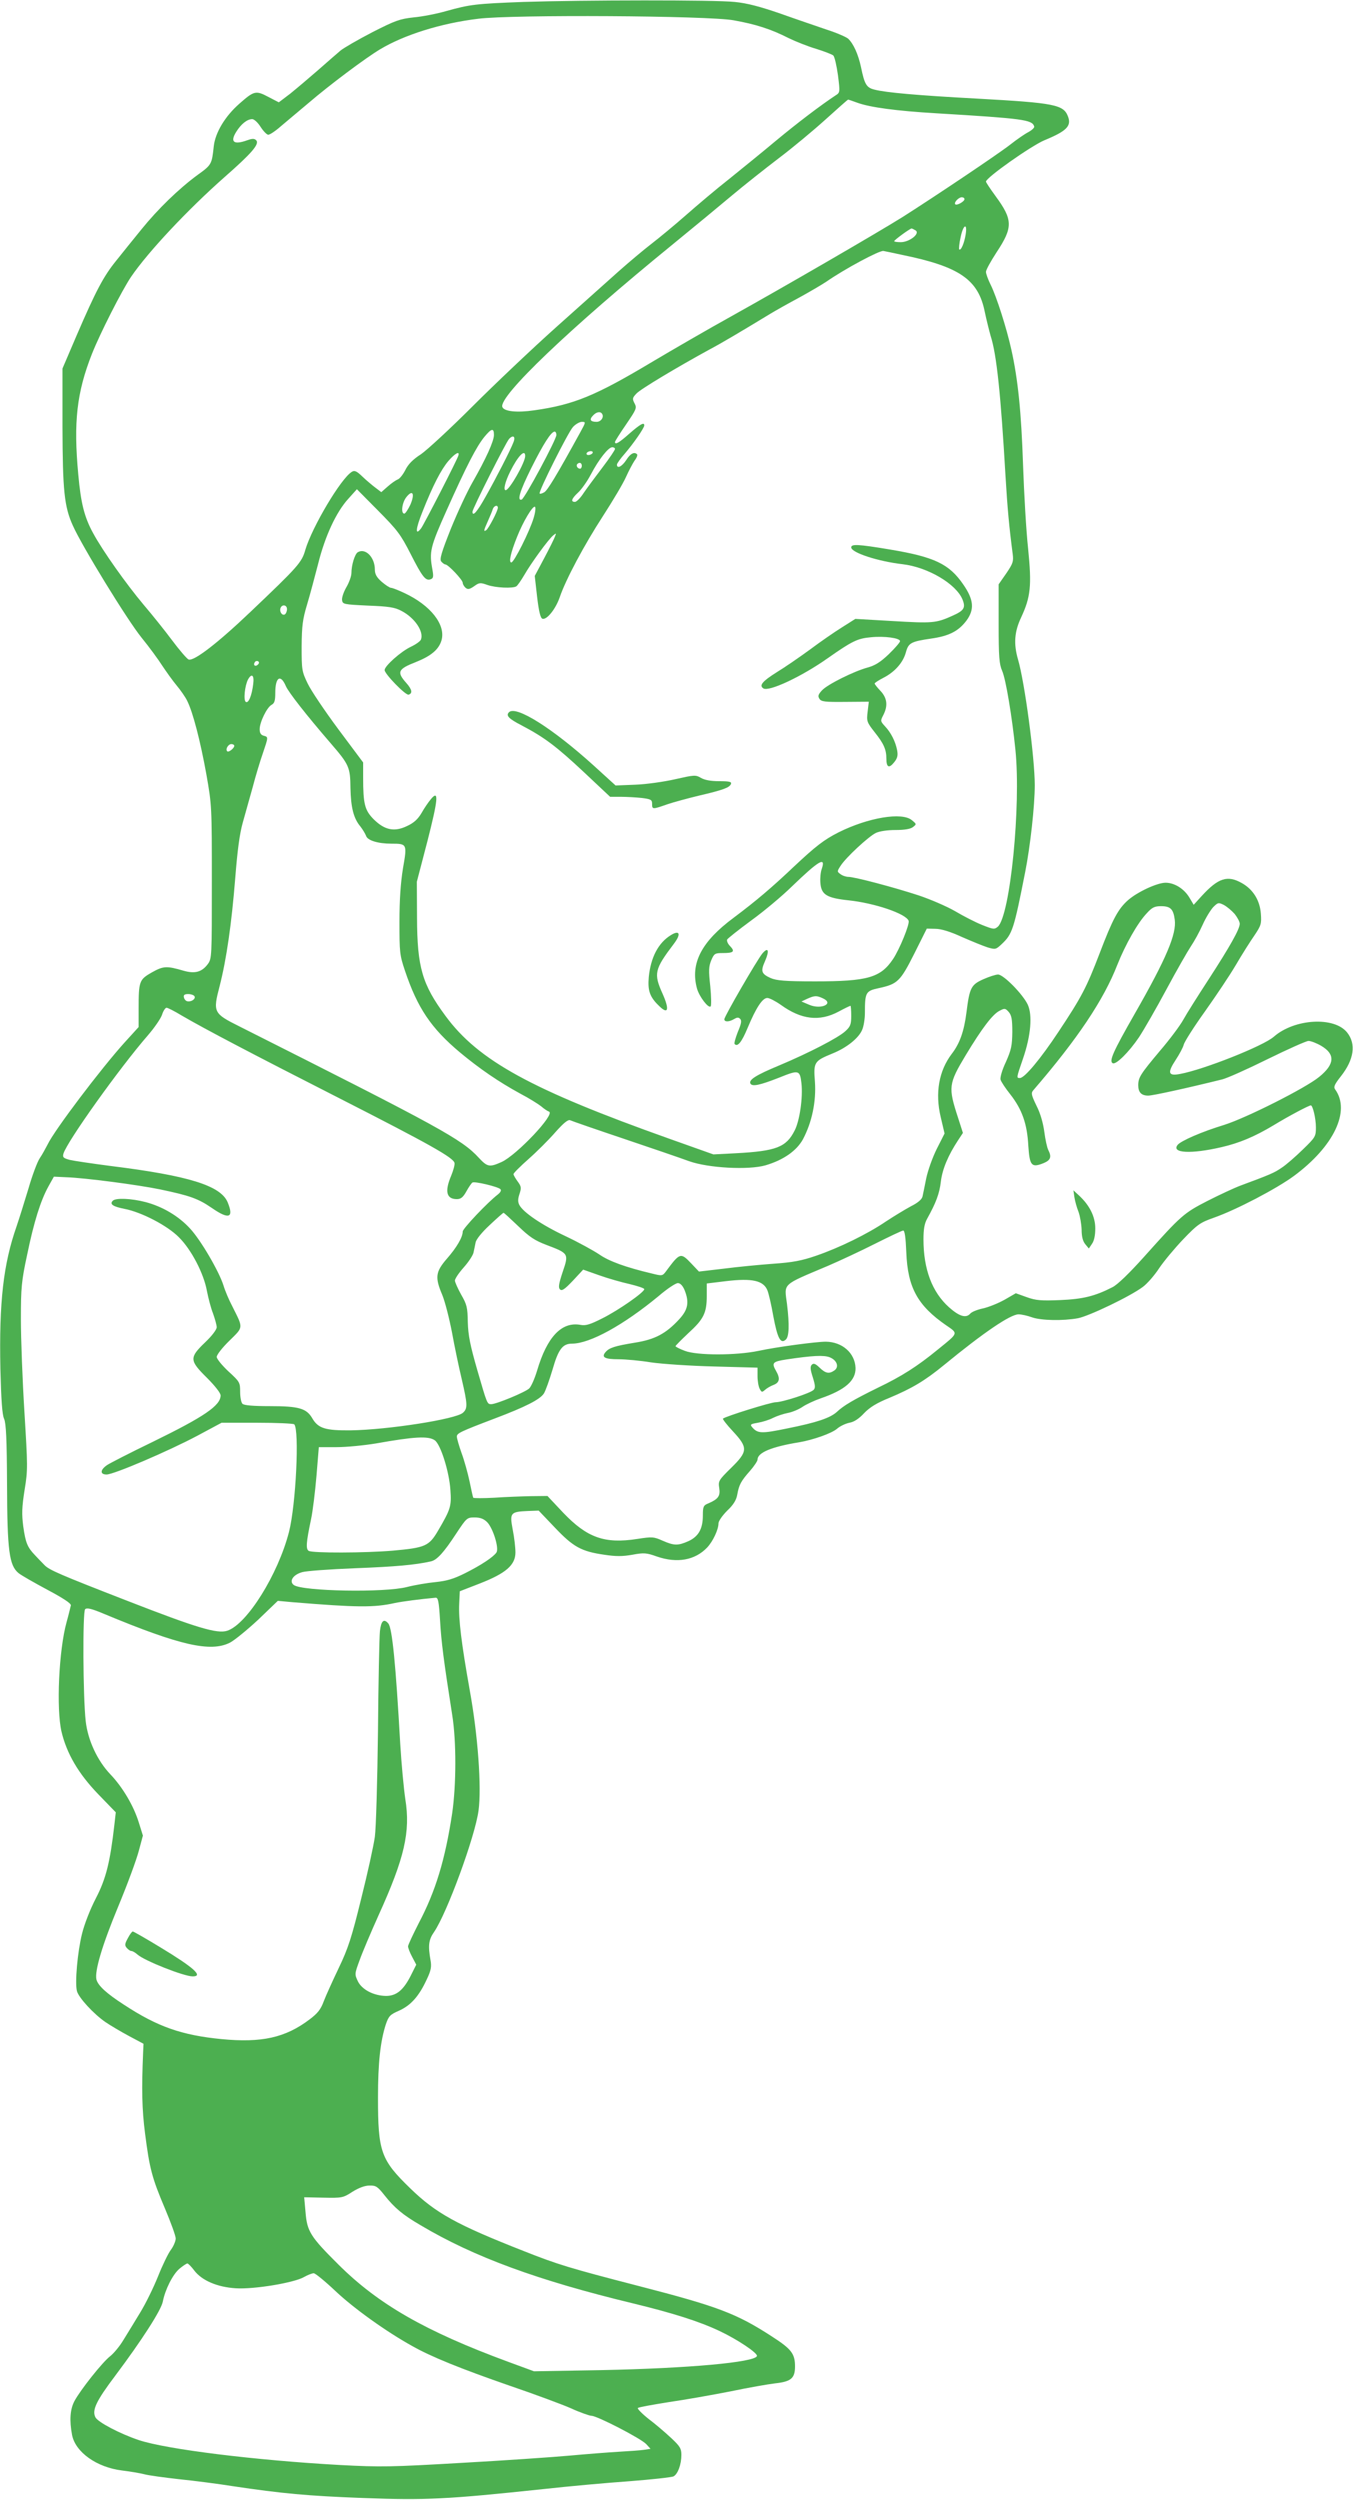 <?xml version="1.0" standalone="no"?>
<!DOCTYPE svg PUBLIC "-//W3C//DTD SVG 20010904//EN"
 "http://www.w3.org/TR/2001/REC-SVG-20010904/DTD/svg10.dtd">
<svg version="1.0" xmlns="http://www.w3.org/2000/svg"
 width="693pt" height="1280pt" viewBox="0 0 693 1280"
 preserveAspectRatio="xMidYMid meet">
<g transform="translate(0,1280) scale(0.1,-0.1)"
fill="#4caf50" stroke="none">
<path d="M2678 12790 c-239 -9 -272 -13 -390 -46 -48 -14 -124 -29 -169 -33
-72 -8 -94 -16 -212 -76 -73 -38 -146 -80 -163 -94 -17 -14 -69 -60 -116 -101
-47 -41 -111 -95 -142 -120 l-58 -44 -54 28 c-64 34 -73 31 -148 -35 -74 -65
-123 -148 -131 -217 -10 -93 -11 -96 -82 -147 -97 -71 -205 -176 -289 -280
-40 -49 -98 -121 -129 -160 -65 -80 -104 -154 -204 -386 l-71 -166 0 -299 c1
-325 9 -408 53 -505 46 -104 279 -484 352 -574 40 -49 88 -115 107 -145 20
-30 52 -75 72 -99 21 -25 46 -61 55 -80 29 -58 67 -204 98 -376 28 -158 28
-166 28 -552 0 -382 0 -392 -21 -420 -30 -40 -65 -50 -122 -34 -89 26 -105 25
-164 -8 -65 -37 -68 -45 -68 -187 l0 -93 -71 -78 c-122 -135 -361 -451 -395
-523 -10 -19 -27 -51 -40 -70 -13 -19 -39 -89 -58 -155 -20 -66 -47 -153 -61
-194 -68 -194 -90 -388 -83 -730 4 -159 9 -235 19 -256 10 -23 14 -103 15
-335 1 -340 11 -416 59 -455 13 -11 80 -49 147 -85 81 -43 122 -70 121 -80 -2
-8 -11 -47 -22 -86 -40 -145 -53 -445 -26 -561 27 -113 87 -215 187 -319 l91
-94 -7 -62 c-22 -193 -43 -278 -95 -378 -30 -58 -59 -133 -71 -182 -23 -92
-37 -251 -26 -293 8 -33 85 -117 146 -159 25 -17 79 -49 120 -71 l75 -40 -2
-45 c-8 -188 -6 -291 10 -415 23 -179 35 -226 102 -384 30 -71 55 -140 55
-153 0 -13 -11 -39 -24 -57 -14 -18 -44 -80 -67 -138 -23 -57 -64 -141 -92
-186 -27 -45 -66 -108 -85 -139 -19 -32 -50 -69 -68 -83 -39 -30 -152 -172
-183 -230 -22 -42 -26 -98 -12 -173 17 -88 126 -166 256 -182 42 -5 93 -14
113 -19 21 -6 102 -17 182 -26 80 -8 201 -24 270 -35 255 -38 382 -50 670 -61
321 -12 425 -7 925 46 127 14 324 32 439 40 115 9 217 20 226 25 22 12 40 61
40 110 0 32 -7 44 -52 86 -29 27 -81 72 -116 98 -34 27 -59 53 -55 56 4 4 76
17 158 30 83 12 225 37 316 55 91 19 194 37 228 41 83 9 103 26 103 87 0 65
-19 89 -115 151 -184 120 -280 156 -687 261 -356 92 -414 110 -586 178 -346
136 -451 194 -582 321 -152 147 -166 188 -166 466 0 178 12 287 40 374 15 43
21 50 69 71 60 27 102 75 141 160 22 46 25 65 19 98 -13 74 -10 104 18 144 66
96 210 488 228 622 16 119 -3 385 -45 616 -43 242 -58 364 -54 444 l3 63 103
40 c133 52 182 94 182 159 0 24 -6 77 -14 117 -16 86 -12 91 78 95 l55 2 83
-87 c94 -99 135 -122 253 -139 59 -9 93 -9 144 0 59 11 72 10 125 -9 105 -36
196 -19 258 46 30 32 58 92 58 124 0 11 20 40 44 64 32 30 47 54 52 82 9 51
19 70 66 123 21 24 38 50 38 57 0 36 72 66 214 89 70 12 165 45 193 69 16 14
45 27 64 31 24 4 49 21 75 49 29 30 64 52 131 79 114 48 179 86 279 168 201
165 339 259 381 259 15 0 46 -7 68 -15 47 -17 160 -19 236 -5 57 11 266 111
332 160 22 16 60 59 84 96 25 37 81 104 124 149 72 75 86 85 157 110 114 40
322 149 410 214 204 151 290 332 211 442 -10 13 -4 26 29 68 67 85 79 165 32
224 -66 83 -269 71 -375 -21 -52 -47 -360 -169 -480 -191 -62 -12 -67 5 -23
72 19 29 38 64 41 78 4 15 52 91 108 169 56 79 128 186 159 239 31 53 74 121
95 151 34 51 37 59 33 112 -5 68 -40 124 -97 156 -74 42 -121 27 -207 -67
l-40 -44 -22 37 c-27 45 -76 76 -122 76 -43 0 -144 -47 -192 -89 -51 -45 -79
-97 -146 -273 -67 -175 -92 -223 -211 -402 -90 -136 -173 -236 -197 -236 -18
0 -19 -1 16 100 40 117 49 222 24 276 -25 53 -124 154 -152 154 -12 0 -46 -11
-75 -24 -63 -28 -71 -43 -87 -171 -12 -95 -34 -158 -75 -211 -66 -87 -86 -200
-57 -323 l20 -85 -40 -79 c-22 -44 -46 -112 -54 -151 -8 -39 -16 -81 -19 -93
-4 -15 -24 -32 -58 -49 -28 -15 -86 -50 -127 -77 -97 -66 -241 -136 -360 -177
-76 -26 -120 -34 -220 -41 -69 -5 -182 -16 -252 -25 l-128 -15 -38 40 c-56 59
-59 58 -131 -39 -18 -24 -20 -24 -72 -11 -135 32 -220 63 -270 98 -30 20 -108
63 -174 94 -121 57 -215 121 -235 159 -8 16 -8 30 1 57 10 31 9 38 -10 64 -11
15 -21 32 -21 37 0 5 35 40 78 78 43 38 104 99 137 137 42 47 64 65 75 61 8
-4 132 -47 275 -95 143 -48 294 -100 335 -115 98 -35 304 -46 391 -21 92 27
160 75 192 134 46 87 68 193 61 294 -8 101 -4 106 91 145 72 29 134 79 151
121 8 18 14 57 14 86 0 105 4 113 70 127 97 21 111 34 183 177 l64 128 44 -1
c29 0 75 -14 134 -41 50 -22 109 -46 133 -54 41 -12 43 -11 73 17 54 51 62 74
120 369 26 131 49 339 49 445 0 138 -51 525 -86 644 -23 80 -18 142 16 214 49
105 55 163 36 352 -10 91 -21 284 -26 430 -9 270 -26 438 -60 590 -24 109 -76
272 -106 332 -13 26 -24 56 -24 66 0 10 25 55 55 101 84 127 83 166 -6 287
-27 37 -49 70 -49 74 0 20 231 183 300 212 114 47 139 73 120 122 -23 60 -68
69 -465 91 -301 16 -469 31 -526 46 -41 10 -51 27 -69 115 -14 66 -39 121 -66
146 -11 9 -59 30 -109 46 -49 17 -156 53 -237 82 -104 36 -172 54 -235 60
-100 11 -774 10 -1085 0z m1080 -94 c112 -20 191 -45 281 -91 37 -18 100 -43
141 -55 41 -13 81 -28 88 -34 7 -7 17 -52 24 -101 11 -88 11 -89 -13 -104 -77
-51 -193 -139 -304 -231 -69 -58 -178 -146 -241 -197 -64 -50 -163 -134 -221
-185 -58 -51 -138 -117 -177 -147 -39 -30 -114 -93 -167 -140 -53 -47 -197
-176 -320 -286 -123 -110 -316 -293 -429 -406 -113 -113 -232 -223 -264 -245
-42 -27 -66 -52 -80 -81 -12 -23 -29 -45 -39 -48 -10 -4 -33 -20 -51 -36 l-33
-29 -29 22 c-16 12 -46 37 -67 57 -30 29 -41 34 -55 25 -56 -34 -203 -282
-238 -399 -18 -65 -37 -86 -281 -318 -169 -161 -290 -254 -317 -244 -8 3 -47
48 -85 99 -38 51 -104 133 -145 181 -90 107 -211 278 -259 367 -45 82 -63 154
-76 300 -25 269 -8 420 70 618 42 106 153 324 200 394 88 129 291 345 479 511
139 122 181 170 162 189 -9 9 -20 9 -45 0 -69 -25 -90 -10 -57 43 25 40 56 65
82 65 10 0 29 -18 43 -40 14 -22 32 -40 39 -40 8 0 37 19 64 43 28 23 92 78
144 121 106 91 289 228 364 273 123 74 312 134 504 157 174 22 1177 16 1308
-8z m633 -422 c66 -24 201 -42 403 -54 448 -27 492 -33 503 -67 3 -6 -11 -19
-29 -29 -18 -9 -60 -38 -93 -64 -64 -50 -385 -265 -550 -370 -131 -82 -602
-355 -880 -510 -121 -67 -302 -172 -403 -232 -291 -174 -401 -220 -606 -249
-88 -13 -154 -6 -163 17 -20 54 345 403 873 833 104 85 241 198 304 251 63 53
171 138 239 190 69 52 176 141 238 197 63 57 115 103 117 103 2 0 23 -7 47
-16z m549 -494 c0 -12 -40 -34 -47 -26 -9 8 17 36 33 36 8 0 14 -4 14 -10z m6
-181 c-7 -44 -24 -84 -33 -76 -2 3 0 31 7 61 13 66 36 78 26 15z m-256 21 c24
-16 -32 -60 -76 -60 -19 0 -34 2 -34 5 0 6 81 65 89 65 3 0 13 -5 21 -10z
m-70 -125 c294 -60 391 -126 424 -292 9 -43 23 -98 30 -123 31 -96 52 -301 76
-715 10 -169 19 -264 37 -402 5 -38 1 -49 -33 -99 l-39 -56 0 -202 c0 -170 3
-207 18 -241 19 -43 51 -237 68 -405 29 -287 -27 -847 -90 -905 -18 -15 -23
-14 -81 9 -35 14 -97 46 -139 71 -42 24 -125 60 -185 80 -128 42 -329 95 -360
95 -12 0 -31 6 -41 14 -18 13 -18 14 0 42 27 43 144 151 181 169 19 9 60 15
101 15 46 0 76 5 89 15 19 15 19 15 -5 35 -50 43 -224 14 -376 -62 -75 -38
-117 -71 -225 -172 -119 -113 -200 -181 -312 -265 -166 -123 -223 -234 -188
-363 12 -42 59 -103 70 -91 4 4 3 51 -2 103 -9 81 -8 101 5 133 15 35 19 37
60 37 55 0 63 8 36 36 -12 12 -18 28 -14 34 4 6 59 50 123 97 65 47 158 125
207 173 139 134 176 156 154 91 -6 -16 -9 -48 -7 -71 4 -61 32 -78 144 -90
133 -14 294 -68 308 -105 6 -17 -46 -145 -80 -196 -64 -95 -130 -114 -399
-114 -156 0 -197 4 -228 17 -48 22 -52 35 -28 88 23 53 16 73 -14 38 -26 -31
-195 -322 -195 -337 0 -15 25 -14 50 1 15 9 22 10 31 1 9 -9 6 -25 -12 -67
-12 -31 -20 -59 -16 -62 15 -16 36 10 66 82 43 103 76 154 101 154 11 0 42
-16 69 -35 105 -76 198 -87 296 -35 31 17 59 30 61 30 2 0 4 -23 4 -51 0 -44
-4 -55 -30 -79 -37 -34 -186 -111 -338 -175 -123 -51 -159 -75 -148 -94 10
-16 49 -7 144 30 104 42 109 41 117 -28 8 -73 -9 -192 -35 -242 -43 -85 -94
-105 -300 -116 l-116 -6 -225 80 c-706 251 -979 400 -1147 629 -120 162 -145
250 -146 502 l-1 185 54 207 c55 215 60 267 18 216 -12 -14 -34 -46 -48 -71
-18 -31 -40 -51 -73 -66 -65 -32 -115 -22 -171 33 -47 47 -55 79 -55 215 l0
77 -127 170 c-69 93 -140 198 -157 234 -30 62 -31 70 -31 190 1 106 5 139 28
215 15 50 40 144 57 210 35 140 92 263 154 331 l44 49 109 -110 c98 -99 115
-121 166 -221 60 -118 77 -140 103 -130 14 5 15 14 9 49 -17 92 -12 115 74
307 102 228 152 324 192 373 36 44 49 47 49 10 0 -32 -41 -122 -110 -243 -27
-47 -77 -154 -111 -238 -49 -123 -58 -156 -49 -167 7 -8 16 -15 21 -15 14 0
89 -79 89 -94 0 -7 7 -19 15 -26 11 -9 20 -8 43 8 26 19 32 20 68 7 42 -15
132 -19 149 -7 6 4 24 30 40 57 34 60 125 185 149 204 15 12 16 12 9 -5 -3
-10 -28 -60 -55 -111 l-49 -92 12 -106 c9 -76 17 -109 27 -113 22 -8 68 49 89
110 31 91 125 267 221 415 51 79 104 168 118 200 14 31 34 69 44 84 11 14 17
29 13 33 -14 14 -34 4 -55 -29 -22 -34 -48 -47 -48 -24 0 6 18 31 40 56 43 50
100 131 100 145 0 18 -21 6 -76 -42 -54 -48 -74 -59 -74 -43 0 4 26 45 57 90
53 78 56 84 43 108 -12 23 -11 28 10 50 21 23 212 137 377 227 55 29 155 88
308 181 28 17 94 54 148 83 53 29 116 66 140 82 95 66 273 161 292 157 11 -2
54 -11 95 -20z m-1536 -814 c11 -17 -6 -41 -28 -41 -32 0 -39 11 -19 32 17 19
38 23 47 9z m-111 -93 c-123 -224 -169 -300 -186 -309 -10 -6 -21 -9 -23 -6
-8 7 146 314 171 341 13 14 34 26 45 26 21 0 21 -1 -7 -52z m-123 -15 c-1 -25
-162 -325 -178 -331 -25 -8 -10 42 49 161 62 124 102 187 120 187 5 0 9 -8 9
-17z m-220 -37 c-14 -38 -89 -184 -142 -278 -44 -79 -68 -106 -68 -78 0 15
170 352 187 372 21 23 35 13 23 -16z m520 -35 c0 -5 -28 -47 -63 -93 -35 -46
-78 -104 -96 -130 -17 -27 -38 -48 -46 -48 -23 0 -18 16 15 47 17 15 47 57 66
93 41 78 90 140 110 140 8 0 14 -4 14 -9z m-115 -21 c-3 -5 -13 -10 -21 -10
-8 0 -12 5 -9 10 3 6 13 10 21 10 8 0 12 -4 9 -10z m-687 -12 c-5 -20 -175
-351 -191 -373 -32 -42 -28 -2 7 85 54 136 95 215 133 260 34 39 58 52 51 28z
m342 -3 c0 -33 -81 -175 -100 -175 -13 0 -3 43 23 95 39 79 77 119 77 80z
m290 -50 c0 -8 -4 -15 -9 -15 -13 0 -22 16 -14 24 11 11 23 6 23 -9z m-878
-199 c-12 -25 -26 -46 -31 -46 -19 0 -12 56 10 84 33 42 45 18 21 -38z m448
-16 c0 -16 -48 -108 -60 -115 -14 -9 -13 -2 9 47 11 24 22 51 25 61 6 18 26
24 26 7z m183 -53 c-20 -67 -100 -227 -114 -227 -14 0 -4 48 29 130 31 79 81
162 92 155 5 -3 2 -29 -7 -58z m-1263 -466 c0 -11 -5 -23 -11 -27 -14 -8 -29
14 -22 33 8 20 33 16 33 -6z m-149 -284 c-13 -13 -26 -3 -16 12 3 6 11 8 17 5
6 -4 6 -10 -1 -17z m-24 -99 c-7 -59 -24 -101 -38 -92 -13 8 -5 83 11 114 19
35 33 23 27 -22z m167 -11 c14 -32 103 -146 229 -292 95 -110 101 -123 102
-230 2 -99 16 -156 51 -197 12 -16 25 -37 29 -48 7 -23 60 -40 130 -40 80 0
81 -1 59 -126 -12 -75 -18 -160 -18 -274 0 -155 1 -170 28 -250 64 -191 134
-295 282 -419 101 -84 199 -151 309 -211 44 -23 92 -53 107 -65 15 -13 33 -25
40 -27 34 -12 -166 -223 -243 -258 -62 -28 -73 -25 -116 21 -88 96 -197 155
-1228 674 -132 66 -135 72 -100 206 35 137 61 317 80 554 11 140 22 225 39
285 13 47 36 129 51 182 14 54 37 130 51 170 29 86 29 84 4 91 -14 4 -20 14
-20 33 0 36 37 112 61 125 15 8 19 21 19 62 0 80 27 97 54 34z m-264 -306 c0
-12 -29 -35 -36 -28 -11 10 5 37 21 37 8 0 15 -4 15 -9z m5124 -861 c14 -18
26 -40 26 -50 0 -27 -50 -116 -159 -284 -54 -83 -113 -176 -130 -207 -17 -31
-71 -103 -120 -160 -99 -118 -111 -136 -111 -176 0 -36 16 -53 51 -53 24 0
197 38 379 83 25 6 130 53 233 104 104 51 198 93 209 93 12 0 41 -11 65 -25
73 -43 70 -94 -10 -159 -69 -57 -375 -211 -487 -246 -115 -35 -220 -81 -238
-102 -35 -43 70 -48 224 -12 92 21 170 54 267 112 77 47 181 102 191 102 10 0
26 -67 26 -112 0 -47 -2 -51 -67 -114 -38 -37 -86 -79 -108 -93 -37 -26 -61
-36 -212 -92 -32 -12 -107 -47 -168 -78 -121 -62 -135 -74 -323 -284 -78 -87
-138 -145 -164 -158 -90 -46 -151 -61 -268 -66 -97 -4 -124 -2 -171 15 l-56
20 -59 -34 c-33 -18 -82 -38 -111 -44 -28 -6 -57 -18 -63 -26 -22 -25 -56 -15
-109 32 -87 78 -131 195 -131 348 0 52 5 81 19 106 45 81 63 128 70 190 8 65
38 135 88 211 l25 38 -25 78 c-51 156 -49 173 40 321 84 139 137 208 172 226
26 14 30 14 47 -5 15 -17 19 -37 19 -103 -1 -70 -5 -91 -33 -154 -19 -40 -31
-81 -27 -91 3 -10 25 -44 50 -75 60 -77 86 -150 92 -263 7 -103 16 -114 80
-88 35 15 40 32 22 67 -6 12 -15 53 -20 92 -6 45 -20 95 -40 134 -27 56 -29
65 -16 80 226 262 360 462 430 642 41 103 104 215 151 264 27 30 40 36 73 36
48 0 63 -15 70 -69 10 -73 -43 -199 -205 -482 -112 -196 -132 -242 -113 -253
16 -10 83 56 135 133 25 38 89 149 141 246 52 97 109 196 125 220 17 25 44 74
60 110 16 36 41 76 54 90 24 24 27 25 55 11 16 -9 40 -29 55 -46z m-5328 -421
c8 -13 -15 -30 -36 -26 -8 1 -16 10 -18 20 -3 12 3 17 22 17 14 0 28 -5 32
-11z m3219 -11 c59 -27 -9 -59 -70 -33 l-40 17 30 14 c38 17 48 17 80 2z
m-3286 -87 c118 -69 366 -199 810 -425 463 -236 584 -304 589 -331 2 -9 -6
-38 -17 -65 -34 -80 -25 -120 29 -120 20 0 32 9 49 40 12 22 26 42 31 45 11 7
130 -21 143 -34 6 -6 1 -16 -14 -28 -52 -40 -179 -174 -179 -189 0 -29 -31
-82 -81 -139 -58 -67 -62 -95 -24 -185 14 -33 36 -120 50 -192 13 -73 36 -181
50 -240 30 -129 31 -150 6 -172 -37 -33 -383 -87 -576 -90 -128 -1 -165 10
-195 61 -30 52 -69 63 -218 63 -86 0 -132 4 -140 12 -7 7 -12 34 -12 62 0 47
-2 51 -60 104 -33 31 -60 64 -60 74 0 11 29 48 65 83 73 72 72 62 15 176 -18
34 -38 82 -45 106 -22 71 -116 233 -172 293 -58 63 -140 112 -228 135 -73 19
-152 22 -167 7 -18 -18 0 -30 60 -42 85 -16 219 -85 278 -145 64 -63 128 -186
144 -276 7 -35 20 -87 31 -114 10 -28 19 -60 19 -71 0 -12 -25 -45 -60 -78
-81 -78 -80 -92 10 -181 41 -41 70 -78 70 -90 0 -52 -84 -109 -348 -238 -114
-55 -219 -109 -234 -119 -36 -25 -36 -48 -2 -48 37 0 315 119 464 198 l125 67
182 0 c100 0 185 -4 190 -8 27 -28 9 -412 -27 -552 -56 -217 -215 -472 -316
-505 -51 -17 -157 15 -509 152 -350 136 -403 159 -427 184 -13 13 -35 36 -49
51 -39 41 -48 63 -60 148 -8 63 -7 97 7 186 17 103 16 121 -1 401 -10 161 -18
374 -18 473 0 162 3 195 32 330 35 170 69 277 109 350 l28 50 64 -3 c94 -3
368 -39 479 -62 153 -32 196 -47 267 -96 87 -60 113 -50 80 30 -36 85 -198
136 -601 186 -93 12 -187 26 -208 31 -33 9 -37 13 -32 32 19 63 287 438 431
604 34 39 67 87 74 107 6 20 17 36 23 36 6 0 40 -17 76 -39z m1725 -1079 c58
-56 85 -74 146 -97 113 -43 114 -44 82 -138 -20 -60 -23 -80 -14 -89 10 -10
24 0 66 44 l53 57 82 -29 c45 -16 115 -36 156 -45 41 -10 75 -21 75 -26 0 -16
-132 -108 -214 -149 -63 -32 -86 -39 -112 -34 -97 18 -172 -61 -223 -234 -12
-40 -30 -81 -40 -91 -19 -19 -169 -81 -195 -81 -21 0 -21 1 -72 177 -36 125
-46 176 -48 243 -1 76 -5 91 -34 141 -17 31 -32 64 -32 72 0 9 20 39 45 67 25
28 47 62 50 75 3 14 8 37 11 53 3 16 32 52 72 89 37 35 69 63 71 63 3 0 36
-31 75 -68z m1988 -134 c7 -181 58 -273 204 -374 63 -43 64 -38 -41 -123 -106
-87 -186 -138 -309 -197 -126 -62 -175 -91 -209 -123 -35 -32 -104 -55 -254
-85 -135 -28 -153 -27 -182 8 -10 12 -5 15 31 21 24 4 59 15 78 25 20 10 54
21 75 25 22 4 56 18 75 31 19 13 62 33 94 44 125 43 180 91 178 156 -3 76 -68
133 -152 134 -50 0 -252 -27 -345 -47 -114 -24 -315 -24 -377 0 -27 10 -48 21
-48 24 0 3 30 33 66 67 78 71 94 103 94 190 l0 64 99 12 c134 16 192 3 212
-48 6 -15 20 -74 30 -132 21 -112 37 -143 63 -120 18 14 20 76 7 183 -14 108
-30 94 209 195 63 27 174 79 245 115 72 36 135 66 141 66 8 1 13 -36 16 -111z
m-1136 -193 c25 -62 19 -100 -27 -150 -68 -74 -125 -104 -227 -120 -103 -17
-132 -26 -151 -49 -22 -26 -3 -36 67 -36 37 0 112 -7 167 -16 55 -8 200 -18
323 -21 l222 -6 0 -44 c0 -24 5 -53 11 -64 10 -19 12 -19 27 -6 10 9 29 20 45
26 30 12 34 33 12 71 -24 42 -18 48 53 59 133 20 192 23 222 11 37 -15 49 -49
24 -67 -27 -19 -45 -16 -76 14 -22 21 -31 24 -40 15 -9 -9 -8 -24 5 -64 13
-42 14 -55 4 -65 -17 -17 -160 -63 -194 -63 -25 0 -259 -73 -270 -84 -3 -2 20
-32 51 -65 78 -84 77 -103 -10 -188 -63 -62 -66 -67 -60 -103 6 -40 -5 -56
-56 -78 -25 -10 -28 -16 -28 -62 0 -68 -22 -107 -73 -131 -54 -24 -74 -24
-133 2 -45 20 -53 21 -130 9 -167 -26 -257 6 -380 135 l-80 85 -85 -1 c-46 -1
-131 -4 -187 -8 -57 -3 -106 -3 -108 0 -2 3 -10 41 -19 84 -9 42 -27 108 -41
145 -13 37 -24 75 -24 84 0 17 16 25 195 93 156 59 231 97 251 128 8 13 28 68
44 122 30 105 52 133 100 133 92 0 265 96 444 244 43 37 87 66 98 66 12 0 24
-12 34 -35z m-1279 -770 c30 -21 74 -161 80 -255 6 -83 1 -98 -64 -209 -46
-78 -65 -86 -231 -101 -142 -12 -412 -13 -431 -1 -15 10 -13 42 12 161 9 41
21 141 28 223 l12 147 92 0 c50 0 141 9 201 19 197 35 268 39 301 16z m268
-419 c30 -30 62 -133 48 -155 -15 -23 -78 -65 -162 -107 -56 -28 -92 -39 -150
-45 -42 -4 -107 -15 -146 -25 -114 -30 -536 -22 -580 10 -26 19 -4 53 43 66
20 6 143 15 272 20 206 8 307 17 387 35 31 7 66 45 130 143 53 80 55 82 94 82
29 0 47 -7 64 -24z m-241 -504 c6 -108 19 -208 62 -482 22 -136 21 -361 0
-505 -36 -238 -85 -399 -171 -562 -30 -59 -55 -112 -55 -119 0 -8 9 -32 21
-54 l21 -40 -28 -56 c-38 -75 -74 -104 -127 -104 -63 1 -123 32 -144 75 -17
36 -17 38 9 108 14 40 58 143 97 230 133 293 164 427 137 595 -8 54 -20 182
-26 283 -23 408 -41 592 -61 616 -23 27 -37 14 -43 -39 -3 -29 -8 -260 -10
-513 -3 -253 -10 -496 -16 -540 -6 -44 -37 -186 -70 -317 -49 -200 -67 -255
-115 -355 -31 -65 -66 -142 -77 -171 -15 -41 -31 -61 -72 -92 -124 -94 -246
-121 -452 -101 -203 20 -327 63 -499 176 -90 58 -133 98 -141 129 -10 43 29
175 112 375 47 113 94 241 105 284 l21 78 -21 67 c-26 85 -83 181 -145 246
-67 70 -116 175 -127 273 -14 125 -16 560 -3 573 9 9 34 3 100 -25 387 -161
543 -196 642 -146 23 12 88 65 144 117 l101 97 76 -7 c331 -27 416 -28 524 -4
39 8 130 20 208 27 13 1 17 -17 23 -117z m-286 -2941 c53 -67 95 -102 186
-155 274 -163 602 -283 1087 -400 206 -50 339 -92 445 -142 91 -43 196 -113
191 -128 -11 -32 -350 -63 -797 -72 l-345 -6 -136 50 c-420 155 -661 293 -865
496 -144 143 -161 170 -169 268 l-7 77 98 -2 c96 -2 101 -1 149 30 32 20 63
32 87 32 33 1 42 -5 76 -48z m-973 -387 c39 -51 117 -85 213 -91 92 -6 299 28
350 58 18 10 40 19 49 19 8 0 58 -41 111 -91 93 -88 260 -208 394 -282 95 -54
248 -116 499 -203 123 -42 264 -94 312 -115 48 -22 97 -39 107 -39 28 0 253
-116 280 -145 l22 -24 -33 -5 c-19 -3 -77 -7 -129 -10 -52 -3 -167 -12 -255
-20 -88 -8 -336 -25 -552 -37 -359 -21 -412 -22 -620 -11 -433 24 -889 80
-1033 128 -95 32 -208 91 -221 116 -19 36 3 83 101 213 138 184 236 337 244
380 12 62 51 139 85 168 18 15 36 27 41 27 4 0 20 -16 35 -36z"/>
<path d="M4360 9997 c0 -27 139 -72 263 -86 128 -15 274 -100 307 -181 17 -42
8 -57 -54 -84 -82 -37 -101 -38 -305 -26 l-190 11 -68 -43 c-37 -23 -111 -74
-163 -113 -52 -38 -130 -92 -173 -118 -73 -46 -90 -67 -67 -82 29 -18 197 61
330 155 124 87 152 101 221 107 69 7 149 -4 149 -20 0 -6 -26 -36 -58 -67 -43
-41 -71 -58 -108 -68 -70 -19 -205 -86 -234 -117 -19 -21 -22 -29 -13 -43 9
-15 28 -17 132 -16 l121 1 -6 -51 c-6 -49 -4 -54 35 -104 48 -60 61 -90 61
-137 0 -45 14 -51 40 -18 17 21 20 35 15 62 -9 45 -31 89 -62 122 -24 26 -24
28 -9 57 25 48 20 88 -14 124 -16 17 -30 34 -30 38 0 4 21 17 46 30 58 30 100
78 114 130 13 48 26 55 128 70 93 13 141 38 182 92 42 57 38 107 -16 185 -72
105 -147 141 -374 179 -167 28 -200 29 -200 11z"/>
<path d="M1832 9972 c-15 -10 -32 -66 -32 -106 0 -16 -12 -49 -26 -73 -14 -24
-24 -54 -22 -66 3 -21 8 -22 133 -28 106 -4 138 -9 171 -27 68 -35 116 -106
100 -147 -3 -8 -25 -24 -50 -36 -52 -24 -136 -99 -136 -120 0 -20 108 -131
123 -126 21 7 18 26 -12 60 -50 56 -43 71 49 107 78 31 117 64 131 110 24 80
-55 181 -191 244 -30 14 -60 26 -67 26 -7 0 -28 14 -48 31 -26 23 -35 39 -35
63 0 63 -49 112 -88 88z"/>
<path d="M2607 9153 c-17 -17 -2 -33 66 -68 116 -61 177 -107 319 -240 l133
-125 55 0 c30 0 79 -3 108 -6 46 -6 52 -9 52 -30 0 -29 2 -29 76 -3 32 11 106
31 164 45 124 29 157 41 164 60 4 11 -8 14 -60 14 -44 0 -75 6 -94 17 -27 16
-34 15 -132 -7 -57 -13 -148 -26 -204 -28 l-101 -4 -111 101 c-212 192 -399
310 -435 274z"/>
<path d="M3435 8011 c-63 -39 -102 -113 -112 -214 -6 -71 5 -103 56 -151 44
-42 50 -14 15 65 -47 104 -42 125 58 257 38 50 29 72 -17 43z"/>
<path d="M5503 6670 c3 -19 12 -53 21 -75 8 -22 15 -63 16 -91 0 -35 6 -59 18
-74 l19 -23 16 24 c11 15 17 43 17 79 0 61 -30 120 -85 170 l-27 25 5 -35z"/>
<path d="M655 2876 c-16 -29 -17 -37 -6 -50 8 -9 18 -16 24 -16 6 0 20 -8 31
-18 36 -32 238 -112 283 -112 56 0 6 45 -166 149 -74 45 -137 81 -141 81 -4 0
-15 -15 -25 -34z"/>
</g>
</svg>
